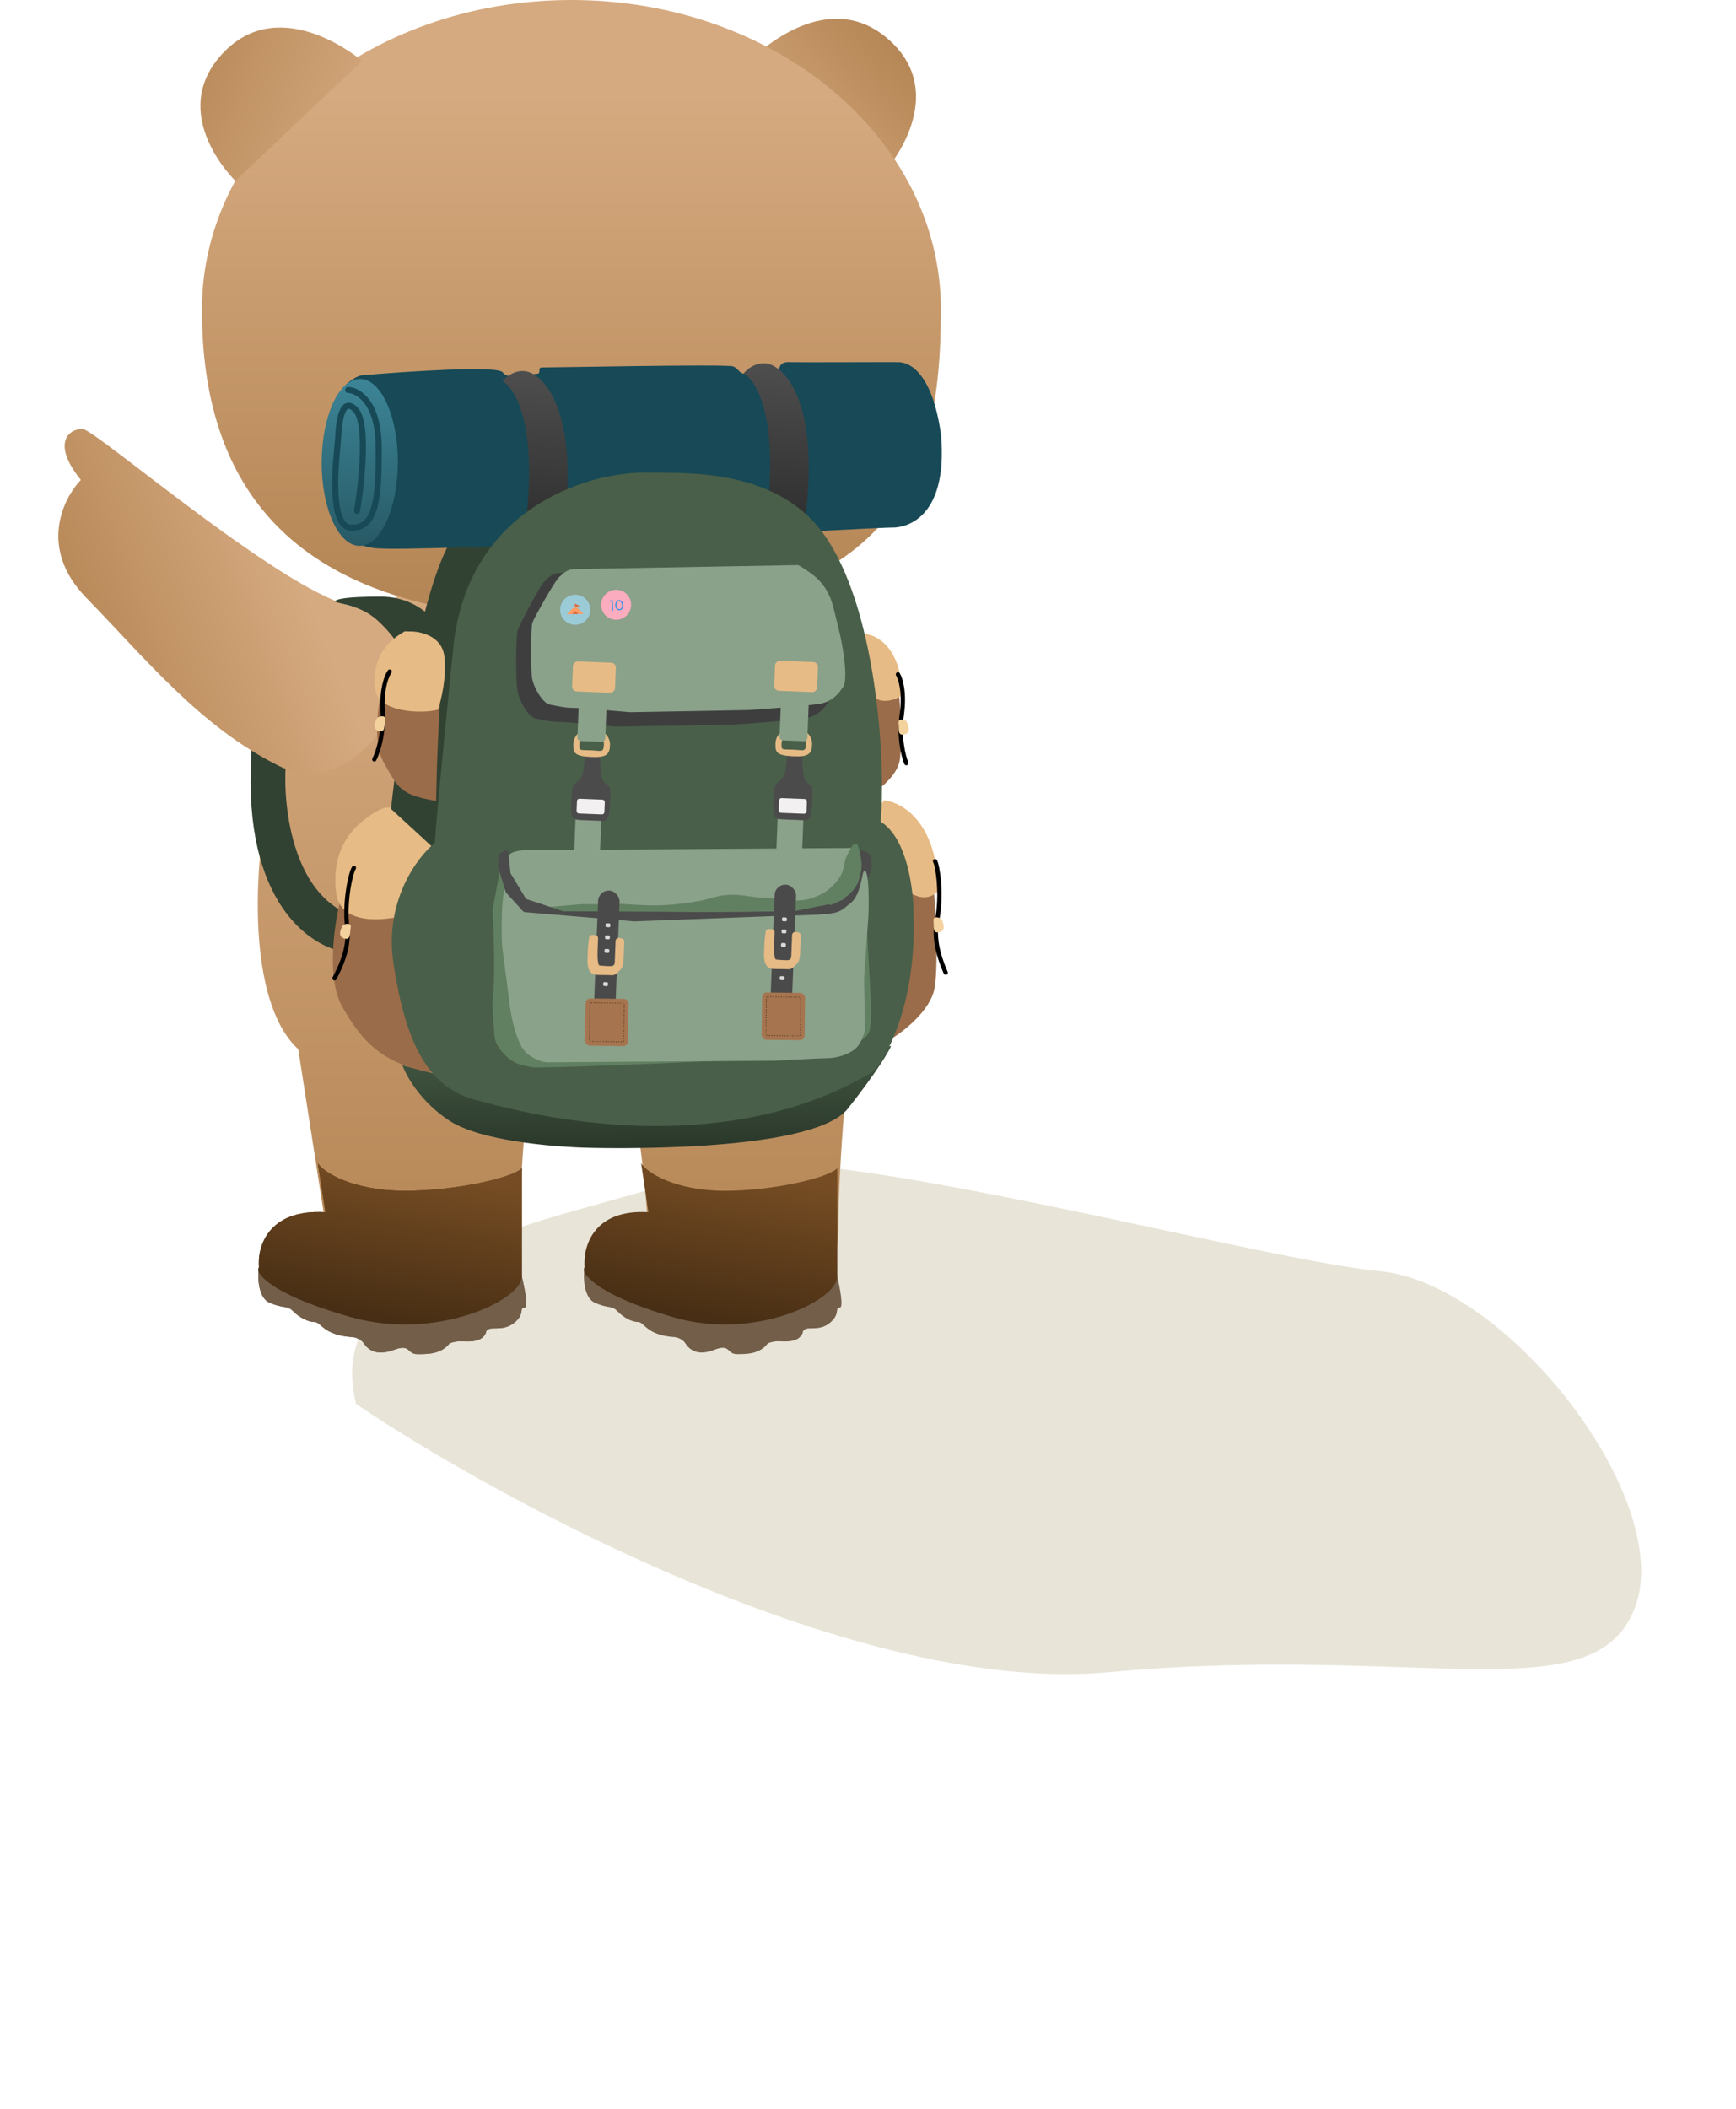 <svg width="336" height="408" viewBox="0 0 336 408" fill="none" xmlns="http://www.w3.org/2000/svg">
<g opacity="0.23" filter="url(#filter0_f_9001_71)">
<path d="M214.608 323.532C166.453 328.009 97.424 290.814 68.929 271.657C60.785 239.62 119.568 234.75 135.567 226.522C151.567 218.295 241.913 243.562 266.924 245.915C291.935 248.268 324.271 290.324 316.46 311.004C308.649 331.684 274.803 317.935 214.608 323.532Z" fill="#998B54"/>
</g>
<path d="M52.597 150.068C56.286 132.067 72.24 118.123 79.755 113.401C101.106 111.595 146.677 109.401 158.155 115.067C169.633 120.734 167.72 170.207 165.329 194.234C164.304 203.262 162.254 224.651 162.254 237.985C162.254 254.651 143.295 250.901 139.708 250.901C136.121 250.901 121.773 250.901 120.236 244.235C119.006 238.901 123.451 238.124 125.5 237.985C125 231.5 124.028 218.901 122.798 217.568C121.568 216.235 108.28 216.457 101.789 216.735C101.447 219.512 100.764 226.985 100.764 234.651C100.764 244.235 98.715 249.651 94.615 250.901C90.516 252.151 57.721 253.818 54.646 245.901C52.187 239.568 59.087 236.596 62.845 235.901L57.721 202.984C49.01 195.068 47.985 172.568 52.597 150.068Z" fill="url(#paint0_linear_9001_71)"/>
<path d="M52.192 252.046C49.871 251.051 49.843 246.934 50.119 245L67 247.5L101 247C101.5 249 102.3 253 101.5 253C100.5 253 101.5 254 100 255.5C98.5 257 97 257 95.5 257C94.3 257 94.035 257.566 94.053 257.848C93.224 259.921 90.323 259.506 89.079 259.506C88.084 259.506 87.283 259.783 87.007 259.921C85.349 261.993 82.862 261.993 80.79 261.993C78.717 261.993 79.546 259.921 76.231 261.164C72.915 262.408 71.257 261.164 70.428 259.921C69.765 258.926 68.494 258.677 67.941 258.677C62.553 258.263 62.139 255.776 60.895 255.776C59.652 255.776 57.994 254.947 56.751 253.704C55.507 252.46 55.093 253.289 52.192 252.046Z" fill="#735E4A"/>
<path d="M78.326 230.388C68.379 230.388 62.467 226.796 61.5 225L62.991 234.533C51.717 233.87 49.728 241.44 50.142 245.309C49.313 245.723 51.074 250.083 67.964 254.842C84.5 259.5 101 251.5 101 247V226C99.481 227.796 88.273 230.388 78.326 230.388Z" fill="url(#paint1_linear_9001_71)"/>
<path d="M52.192 252.046C49.871 251.051 49.843 246.934 50.119 245L67 247.5L101 247C101.5 249 102.3 253 101.5 253C100.5 253 101.5 254 100 255.5C98.5 257 97 257 95.5 257C94.3 257 94.035 257.566 94.053 257.848C93.224 259.921 90.323 259.506 89.079 259.506C88.084 259.506 87.283 259.783 87.007 259.921C85.349 261.993 82.862 261.993 80.79 261.993C78.717 261.993 79.546 259.921 76.231 261.164C72.915 262.408 71.257 261.164 70.428 259.921C69.765 258.926 68.494 258.677 67.941 258.677C62.553 258.263 62.139 255.776 60.895 255.776C59.652 255.776 57.994 254.947 56.751 253.704C55.507 252.46 55.093 253.289 52.192 252.046Z" fill="#735E4A"/>
<path d="M78.326 230.388C68.379 230.388 62.467 226.796 61.5 225L62.991 234.533C51.717 233.87 49.728 241.44 50.142 245.309C49.313 245.723 51.074 250.083 67.964 254.842C84.5 259.5 101 251.5 101 247V226C99.481 227.796 88.273 230.388 78.326 230.388Z" fill="url(#paint2_linear_9001_71)"/>
<path d="M115.129 252.046C112.898 251.051 112.871 246.934 113.137 245L129.367 247.5L162.055 247C162.536 249 163.305 253 162.536 253C161.575 253 162.536 254 161.094 255.5C159.652 257 158.21 257 156.768 257C155.614 257 155.359 257.566 155.376 257.848C154.579 259.921 151.789 259.506 150.594 259.506C149.638 259.506 148.867 259.783 148.602 259.921C147.008 261.993 144.617 261.993 142.624 261.993C140.632 261.993 141.429 259.921 138.241 261.164C135.053 262.408 133.459 261.164 132.662 259.921C132.025 258.926 130.803 258.677 130.271 258.677C125.091 258.263 124.693 255.776 123.497 255.776C122.302 255.776 120.708 254.947 119.512 253.704C118.317 252.46 117.919 253.289 115.129 252.046Z" fill="#735E4A"/>
<path d="M140.256 230.388C130.692 230.388 125.009 226.796 124.079 225L125.512 234.533C114.673 233.87 112.76 241.44 113.159 245.309C112.362 245.723 114.054 250.083 130.294 254.842C146.192 259.5 162.056 251.5 162.056 247V226C160.594 227.796 149.819 230.388 140.256 230.388Z" fill="url(#paint3_linear_9001_71)"/>
<path d="M171.754 7.44C184.121 18.022 171.913 32.38 171.913 32.38L145.227 11.686C145.227 11.686 159.386 -3.142 171.754 7.44Z" fill="url(#paint4_linear_9001_71)"/>
<path d="M39.083 59.872C39.083 92.938 55.174 119.744 110.597 119.744C173.172 119.744 182.111 92.938 182.111 59.872C182.111 26.806 150.093 0 110.597 0C71.101 0 39.083 26.806 39.083 59.872Z" fill="url(#paint5_linear_9001_71)"/>
<path d="M43.266 10.158C31.997 21.903 45.555 34.994 45.555 34.994L70.081 11.781C70.081 11.781 54.535 -1.586 43.266 10.158Z" fill="url(#paint6_linear_9001_71)"/>
<path d="M69.435 177.537C56.795 174.211 54.744 156.471 55.299 148.017L55.714 144.691L48.646 142.612V146.354C46.983 174.627 60.149 183.358 66.94 184.19L69.435 177.537Z" fill="#324232"/>
<path d="M69.146 117.505C79.437 118.88 81.357 122.897 81.03 124.733C80.882 132.027 69.234 155.756 54.002 148.194C38.769 140.633 28.248 127.5 16.69 115.642C7.443 106.155 12.143 96.499 15.65 92.858C9.782 85.597 13.481 82.877 16.024 83.003C18.567 83.13 56.282 115.786 69.146 117.505Z" fill="url(#paint7_linear_9001_71)"/>
<path d="M73.656 115.432C80.837 115.44 84.629 120.196 85.628 122.572L79.359 130.905C79.939 128.478 76.863 123.467 72.996 119.977C69.902 117.184 66.176 116.936 64.862 116.418C64.824 115.981 66.476 115.424 73.656 115.432Z" fill="#324232"/>
<path d="M174.086 147.362C174.641 144.687 174.289 137.445 174.033 134.438C172.876 135.292 167.636 130.95 166.996 130.55L168.784 153.614C170.32 152.645 173.531 150.037 174.086 147.362Z" fill="#9B6C49"/>
<path d="M174.594 134.46C174.498 125.468 169.807 122.848 167.473 122.663L165.064 126.782L169.725 135.235C171.484 136.203 174.198 135.007 174.594 134.46Z" fill="#E7BB85"/>
<path d="M173.796 130.476C174.296 131.278 175.144 133.967 174.534 138.304C173.924 142.642 174.867 146.34 175.414 147.647" stroke="black" stroke-width="0.832" stroke-linecap="round"/>
<path d="M173.92 139.891C173.825 138.881 174.874 139.206 175.411 139.495C175.819 140.221 176.337 141.752 175.144 142.068C173.653 142.464 174.039 141.153 173.92 139.891Z" fill="#F4D29E"/>
<path d="M77.891 206.103L85.303 208.06L137.952 213.044L172.493 202.336C172.034 203.427 169.715 207.386 164.109 214.489C157.103 223.367 114.71 222.116 112.632 222.034C110.555 221.952 93.937 221.298 87.037 216.866C81.518 213.32 78.64 208.213 77.891 206.103Z" fill="url(#paint8_linear_9001_71)"/>
<path d="M66.268 194.828C63.153 189.379 64.673 178.953 65.822 174.421C70.475 174.604 74.886 176.72 76.51 177.755C75.524 194.36 81.142 204.567 84.074 207.595C74.152 205.957 70.161 201.639 66.268 194.828Z" fill="#9B6C49"/>
<path d="M73.172 156.818C77.598 154.329 82.331 160.23 84.144 163.491L78.62 177.005C74.411 178.227 65.805 179.081 65.057 172.727C64.121 164.784 67.641 159.929 73.172 156.818Z" fill="#E7BB85"/>
<path d="M68.496 167.918C67.935 168.678 66.579 174.365 67.213 179.383C67.762 183.729 65.392 188.013 64.743 189.273" stroke="black" stroke-width="0.832" stroke-linecap="round"/>
<path d="M67.877 179.455C68.051 178.455 66.979 178.697 66.421 178.943C65.957 179.635 65.321 181.12 66.486 181.529C67.941 182.04 67.659 180.704 67.877 179.455Z" fill="#F4D29E"/>
<path d="M75.681 156.501L83.713 163.89L85.79 163.972L101.553 101.761C99.723 98.915 94.486 95.242 88.176 103.315C81.867 111.389 77.217 142.136 75.681 156.501Z" fill="#324232"/>
<path d="M62.99 87.761C62.398 77.419 67.301 73.367 69.827 72.635C78.594 71.87 96.367 70.683 97.311 72.052C98.492 73.762 103.128 72.28 103.959 72.313C104.79 72.346 104.008 71.067 104.839 71.099C105.67 71.132 140.65 70.428 141.88 70.892C143.11 71.357 143.061 72.603 144.739 72.253C146.417 71.903 150.14 72.465 150.588 71.651C151.036 70.836 151.069 70.005 152.731 70.071C154.392 70.136 173.122 70.041 173.952 70.073C174.782 70.106 180.185 70.319 182.138 84.127C183.561 100.827 174.771 102.146 172.694 102.064C170.616 101.982 79.288 107.127 72.258 106.018C65.228 104.909 63.73 100.689 62.99 87.761Z" fill="#174956"/>
<path d="M100.922 107.188C104.828 84.04 100.098 75.254 97.244 73.755C98.118 72.68 100.519 70.888 103.126 72.322C106.384 74.115 112.737 81.854 108.4 107.482L100.922 107.188Z" fill="url(#paint9_linear_9001_71)"/>
<path d="M147.585 105.695C151.492 82.547 146.761 73.761 143.907 72.262C144.782 71.187 147.182 69.395 149.789 70.829C153.047 72.622 159.4 80.362 155.063 105.989L147.585 105.695Z" fill="url(#paint10_linear_9001_71)"/>
<ellipse cx="7.373" cy="16.149" rx="7.373" ry="16.149" transform="matrix(-1 -0.003 -0.003 1 77.055 73.335)" fill="url(#paint11_linear_9001_71)"/>
<path d="M67.388 75.451C69.317 75.527 73.197 77.801 73.285 86.288C73.395 96.898 72.656 102.289 67.92 102.103C63.185 101.916 65.374 86.448 65.43 85.037C65.485 83.625 65.782 76.095 68.818 79.278C71.247 81.825 70.02 93.387 69.102 98.85" stroke="#174956" stroke-width="1.169" stroke-linecap="round"/>
<path d="M180.829 191.429C181.651 187.467 181.13 176.738 180.75 172.285C179.036 173.549 176.729 172.266 175.781 171.674L172.975 200.69C175.251 199.254 180.007 195.391 180.829 191.429Z" fill="#9B6C49"/>
<path d="M181.581 172.318C181.439 158.997 174.49 155.118 171.034 154.843L167.465 160.944L176.563 172.953C179.169 174.387 180.994 173.127 181.581 172.318Z" fill="#E7BB85"/>
<path d="M180.973 166.604C181.474 167.406 182.379 173.182 181.352 178.134C180.463 182.424 182.489 186.88 183.037 188.187" stroke="black" stroke-width="0.832" stroke-linecap="round"/>
<path d="M180.684 178.153C180.589 177.143 181.638 177.469 182.175 177.758C182.583 178.484 183.101 180.014 181.908 180.331C180.417 180.726 180.803 179.416 180.684 178.153Z" fill="#F4D29E"/>
<path d="M168.542 207.59C141.618 223.507 107.827 217.268 92.602 212.924C82.703 210.711 78.486 201.55 76.166 186.479C74.311 174.422 80.723 165.853 84.161 163.076C84.216 161.691 85.005 152.207 87.726 125.351C90.447 98.495 113.328 91.545 124.429 91.427C130.661 91.672 149.655 89.871 159.334 103.202C169.596 117.337 171.483 146.955 170.455 158.981C175.655 162.182 176.861 172.41 176.814 177.124C177.438 195.124 170.818 206.153 168.542 207.59Z" fill="#495F49"/>
<path d="M151.864 110.095L108.383 110.846C106.943 110.871 106.237 111.671 105.387 112.473C104.537 113.276 100.633 120.746 100.22 121.856C99.808 122.965 99.81 131.471 100.134 133.513C100.457 135.555 102.239 138.674 103.541 138.967C104.842 139.26 106.722 139.7 108.162 139.675C109.601 139.65 119.123 140.588 119.123 140.588L142.159 140.189C142.159 140.189 154.242 139.35 156.394 138.841C158.545 138.331 159.814 136.734 160.653 135.302C161.493 133.87 160.745 127.488 159.572 122.72C158.626 118.879 158.446 116.232 155.953 113.332C154.603 111.761 151.864 110.095 151.864 110.095Z" fill="#3E3E3F"/>
<path d="M154.513 109.331L111.218 110.108C109.784 110.134 109.08 110.88 108.233 111.629C107.386 112.378 103.496 119.344 103.084 120.378C102.673 121.413 102.671 129.336 102.992 131.237C103.313 133.139 105.086 136.041 106.382 136.312C107.677 136.582 109.549 136.988 110.982 136.963C112.416 136.937 121.896 137.794 121.896 137.794L144.834 137.382C144.834 137.382 156.866 136.579 159.009 136.101C161.151 135.622 162.415 134.132 163.252 132.797C164.088 131.461 163.347 125.518 162.181 121.078C161.242 117.502 161.063 115.037 158.582 112.34C157.239 110.879 154.513 109.331 154.513 109.331Z" fill="#8AA18A"/>
<path d="M97.139 167.187L99.091 166.105C99.334 165.971 99.641 166.079 99.749 166.336L104.71 178.16C104.787 178.345 104.974 178.461 105.174 178.448L158.788 174.89C158.881 174.884 158.971 174.849 159.044 174.791L165.912 169.343C166.2 169.115 166.629 169.297 166.667 169.664L167.857 181.037L168.555 193.58C168.555 193.58 168.774 197.518 168.282 199.442C167.79 201.366 163.883 202.868 161.136 203.729C158.389 204.59 104.821 206.839 103.005 206.486C101.189 206.134 99.295 205.889 97.468 203.825C95.977 202.141 95.737 201.421 95.632 199.525C95.477 196.754 95.19 194.796 95.433 192.369C95.953 187.169 95.378 176.994 95.332 176.193C95.329 176.156 95.332 176.124 95.339 176.088L96.909 167.507C96.934 167.371 97.019 167.254 97.139 167.187Z" fill="#618061"/>
<g filter="url(#filter1_d_9001_71)">
<path d="M164.712 163.136C163.663 163.144 101.352 163.568 101.352 163.568C101.352 163.568 98.206 163.656 98.23 165.263C98.253 166.869 98.547 167.596 98.916 169.057C99.457 171.196 100.56 172.918 102.566 174.583C103.874 175.669 104.981 175.399 107.085 175.823C109.19 176.246 118.12 176.376 118.12 176.376L152.737 176.14C152.737 176.14 156.593 176.147 158.813 175.514C160.516 175.029 161.453 174.628 162.773 173.734C164.434 172.609 164.225 172.701 165.239 170.357C166.253 168.013 165.809 166.317 165.786 164.802C165.763 163.287 165.761 163.128 164.712 163.136Z" fill="#8AA18A"/>
</g>
<path d="M112.873 176.267L107.169 176.306C106.868 176.308 106.65 176.59 106.725 176.883L106.934 177.703C106.987 177.912 107.177 178.059 107.392 178.057L142.061 177.821L163.262 176.517C163.378 176.51 163.488 176.46 163.568 176.376L166.883 172.905C166.93 172.855 166.966 172.796 166.987 172.732L168.546 168.042C168.556 168.012 168.563 167.982 168.566 167.95C168.592 167.679 168.703 166.301 168.314 165.516C167.881 164.643 166.278 164.666 165.573 164.657C165.387 164.655 165.535 164.744 165.705 164.823C165.879 164.905 165.999 165.073 166.002 165.264L166.048 168.34C166.049 168.415 166.033 168.488 166 168.554L163.286 173.994C163.23 174.107 163.13 174.191 163.009 174.228L155.953 176.392C155.91 176.405 155.865 176.412 155.82 176.412L130.293 176.586L112.873 176.267Z" fill="#4B4B4B" stroke="#4B4B4B" stroke-width="0.233"/>
<path d="M112.433 174.953L97.555 176.224L105.848 176.167C106.033 176.166 106.2 176.281 106.266 176.455C106.331 176.63 106.501 176.745 106.688 176.742L119.591 176.511L132.388 176.424L155.466 176.267C156.515 176.26 158.393 175.933 160.069 175.359C161.803 174.764 162.774 174.313 164.024 173.287C165.903 171.744 166.293 170.453 166.679 168.448C166.988 166.845 166.339 164.504 166.077 163.658C166.017 163.466 165.838 163.34 165.637 163.341L165.388 163.343C165.23 163.344 165.084 163.425 165.002 163.56C164.638 164.164 163.635 165.883 163.506 166.716C163.248 168.384 162.957 169.397 161.679 170.819C160.481 172.153 159.515 172.878 157.525 173.623C154.134 174.893 151.508 173.853 147.664 173.69C144.946 173.575 143.439 172.944 140.732 173.153C138.439 173.331 137.329 173.987 135.085 174.361C132.426 174.804 130.902 175.022 128.173 175.138C125.224 175.264 120.616 174.898 120.616 174.898L112.433 174.953Z" fill="#618061"/>
<path d="M98.221 170.375C99.528 168.319 100.733 168.746 101.116 168.959C101.202 169.007 101.256 169.09 101.285 169.183C101.428 169.644 101.924 171.117 102.708 172.098C103.642 173.265 103.788 174.256 105.188 175.149C107.392 176.556 110.29 177.306 112.115 177.293L130.567 177.167L151.453 177.025C151.453 177.025 157.135 177.278 161.181 176.666C162.84 176.416 163.441 175.634 164.6 174.744C167.047 172.865 166.721 167.425 167.549 168.588C168.378 169.751 168.084 177.204 168.084 177.204L167.25 189.189L167.403 199.354C167.403 199.394 167.399 199.433 167.389 199.471C167.299 199.811 166.793 201.596 165.83 202.639C164.645 203.921 162.008 204.71 160.385 204.721C158.763 204.732 150.051 205.23 150.051 205.23L123.69 205.41L106.049 205.53C104.427 205.541 101.868 204.235 100.934 202.497C99.056 199.004 98.572 193.748 98.572 193.748L97.195 183.093C97.195 183.093 96.636 172.87 98.221 170.375Z" fill="#8AA18A"/>
<path d="M152.697 176.61L160.306 175.112C160.645 175.046 160.934 175.357 160.841 175.691L160.65 176.376C160.595 176.573 160.419 176.712 160.215 176.72L122.787 178.144L101.62 176.367C101.504 176.357 101.396 176.304 101.318 176.219L98.081 172.675C98.035 172.624 98.001 172.565 97.981 172.499L96.527 167.776C96.518 167.746 96.512 167.715 96.509 167.684C96.49 167.423 96.415 166.138 96.77 165.349C96.798 165.287 96.844 165.234 96.899 165.194C97.222 164.957 97.545 164.784 97.832 164.66C98.124 164.535 98.319 164.907 98.316 165.222L98.679 168.865C98.686 168.933 98.708 168.999 98.743 169.058L101.649 173.877C101.706 173.971 101.794 174.041 101.899 174.076L108.925 176.403C108.971 176.418 109.02 176.426 109.069 176.426L135.229 176.549L152.605 176.619C152.636 176.619 152.667 176.616 152.697 176.61Z" fill="#4B4B4B" stroke="#4B4B4B" stroke-width="0.233"/>
<circle cx="111.331" cy="117.971" r="2.913" transform="rotate(-0.918 111.331 117.971)" fill="#9ACBD7"/>
<path d="M112.871 118.637C112.918 118.678 112.888 118.752 112.825 118.754L109.86 118.86C109.797 118.862 109.763 118.791 109.807 118.746L111.038 117.491C111.065 117.463 111.11 117.462 111.139 117.487L111.253 117.591C111.282 117.616 111.327 117.615 111.354 117.587L111.464 117.475C111.491 117.448 111.535 117.446 111.564 117.471L112.871 118.637Z" fill="#FF9D66"/>
<path d="M110.74 118.829L111.339 118.238L111.977 118.784L110.74 118.829Z" fill="#DB693B"/>
<path d="M112.08 117.188C112.144 117.222 112.12 117.315 112.047 117.318L111.337 117.343C111.297 117.345 111.263 117.315 111.262 117.277L111.249 116.876C111.248 116.822 111.308 116.787 111.357 116.812L112.08 117.188Z" fill="#DB693B"/>
<circle cx="119.255" cy="117.01" r="2.899" transform="rotate(2.253 119.255 117.01)" fill="#FBACBE"/>
<path d="M118.02 116.435L118.011 116.229L118.453 116.123L118.611 116.216L118.695 118.161L118.529 118.181L118.45 116.35L118.02 116.435ZM119.097 117.136C119.094 117.069 119.096 116.999 119.102 116.926C119.109 116.85 119.123 116.775 119.142 116.7C119.163 116.624 119.191 116.551 119.226 116.483C119.261 116.413 119.303 116.351 119.355 116.298C119.408 116.242 119.471 116.197 119.546 116.162C119.62 116.128 119.704 116.109 119.8 116.105C119.942 116.099 120.063 116.127 120.164 116.189C120.264 116.251 120.346 116.331 120.408 116.429C120.472 116.526 120.519 116.633 120.548 116.75C120.58 116.864 120.598 116.971 120.602 117.071C120.606 117.168 120.599 117.274 120.579 117.389C120.56 117.503 120.523 117.61 120.47 117.71C120.416 117.808 120.342 117.891 120.247 117.96C120.152 118.026 120.031 118.063 119.885 118.069C119.738 118.075 119.616 118.049 119.518 117.988C119.42 117.928 119.339 117.851 119.278 117.759C119.218 117.663 119.173 117.561 119.144 117.451C119.117 117.338 119.102 117.234 119.097 117.136ZM119.31 117.127C119.313 117.198 119.326 117.276 119.347 117.362C119.369 117.448 119.401 117.529 119.444 117.605C119.49 117.678 119.548 117.74 119.619 117.79C119.69 117.839 119.776 117.86 119.876 117.856C119.978 117.852 120.062 117.822 120.129 117.768C120.197 117.712 120.25 117.645 120.287 117.568C120.326 117.489 120.352 117.405 120.366 117.318C120.38 117.23 120.386 117.151 120.382 117.08C120.379 117.003 120.365 116.92 120.342 116.832C120.318 116.744 120.282 116.663 120.234 116.59C120.189 116.514 120.131 116.452 120.06 116.404C119.991 116.356 119.908 116.334 119.81 116.338C119.708 116.342 119.623 116.371 119.557 116.426C119.493 116.479 119.441 116.546 119.402 116.626C119.365 116.703 119.34 116.787 119.326 116.879C119.312 116.969 119.307 117.051 119.31 117.127Z" fill="#3C91E6"/>
<rect x="111.509" y="155.414" width="4.989" height="14.136" transform="rotate(2.253 111.509 155.414)" fill="#8AA18A"/>
<rect x="119.235" y="128.255" width="5.821" height="8.316" rx="0.931" transform="rotate(92.253 119.235 128.255)" fill="#E7BB85"/>
<path d="M110.847 157.914C110.444 157.327 110.777 152.48 111.078 152.063C111.378 151.645 112.54 150.976 112.868 149.846C113.124 148.963 113.279 146.889 113.335 146.022C113.349 145.795 113.521 145.611 113.747 145.593C114.496 145.535 116.061 145.478 116.039 146.022C116.011 146.735 116.145 149.545 116.389 150.556C116.633 151.567 117.607 152.033 117.88 152.33C118.152 152.627 117.967 157.336 117.661 157.896C117.482 158.224 117.306 158.454 117.192 158.588C117.111 158.683 116.991 158.727 116.867 158.723L113.234 158.58L113.233 158.58C111.391 158.507 111.251 158.502 110.847 157.914Z" fill="#4B4B4B" stroke="#4B4B4B" stroke-width="0.233"/>
<rect x="111.691" y="154.517" width="5.39" height="2.857" rx="0.466" transform="rotate(2.253 111.691 154.517)" fill="#F2F0F0"/>
<path d="M118.064 144.168C117.996 145.903 117.434 146.574 114.596 146.462C111.053 146.323 110.91 145.624 110.978 143.89C111.046 142.155 112.688 140.812 114.645 140.889C116.602 140.966 118.133 142.434 118.064 144.168ZM112.154 143.936C112.098 145.363 112.237 145.083 114.363 145.166C116.489 145.25 116.755 145.689 116.889 144.122C116.934 142.963 115.911 141.982 114.604 141.931C113.296 141.879 112.2 142.777 112.154 143.936Z" fill="#E7BB85"/>
<path d="M112.096 134.213L117.481 134.425L117.149 142.861C117.134 143.247 116.81 143.547 116.424 143.532L112.435 143.375C112.049 143.36 111.749 143.035 111.764 142.65L112.096 134.213Z" fill="#8AA18A"/>
<rect x="115.84" y="172.228" width="4.158" height="23.284" rx="2.079" transform="rotate(2.253 115.84 172.228)" fill="#4B4A4A"/>
<rect x="113.353" y="193.159" width="8.316" height="9.147" rx="0.931" transform="rotate(0.714 113.353 193.159)" fill="#A6754F"/>
<rect x="114.174" y="194" width="6.652" height="7.484" rx="0.249" transform="rotate(0.714 114.174 194)" stroke="#68462B" stroke-width="0.166" stroke-linejoin="round" stroke-dasharray="0.25 0.25"/>
<path d="M115.189 181.029L114.62 181.007C114.38 180.997 114.172 181.171 114.141 181.409C114.065 181.983 113.937 182.968 113.929 183.172L113.837 185.507C113.837 185.507 113.54 188.419 115.361 188.491C117.183 188.562 116.642 188.487 118.527 188.562C118.942 188.578 119.374 188.179 119.768 187.766C120.162 187.354 120.52 187.211 120.595 185.314L120.719 182.141C120.729 181.902 120.556 181.696 120.319 181.663L119.794 181.589C119.521 181.551 119.275 181.757 119.264 182.032L119.217 183.234L119.102 186.153C119.085 186.591 118.944 186.877 118.521 187.007C118.199 187.106 116.784 186.992 116.127 186.932C115.925 186.914 115.761 186.765 115.719 186.566L115.635 186.163C115.482 185.426 115.545 183.82 115.545 183.82L115.636 181.513C115.646 181.256 115.446 181.039 115.189 181.029Z" fill="#E7BB85" stroke="#E7BB85" stroke-width="0.233"/>
<rect x="116.76" y="190.008" width="0.938" height="0.752" rx="0.233" transform="rotate(2.253 116.76 190.008)" fill="#D9D9D9"/>
<rect x="117.013" y="183.586" width="0.938" height="0.752" rx="0.233" transform="rotate(2.253 117.013 183.586)" fill="#D9D9D9"/>
<rect x="117.116" y="180.959" width="0.938" height="0.752" rx="0.233" transform="rotate(2.253 117.116 180.959)" fill="#D9D9D9"/>
<rect x="117.208" y="178.624" width="0.938" height="0.752" rx="0.233" transform="rotate(2.253 117.208 178.624)" fill="#D9D9D9"/>
<rect x="150.006" y="171.076" width="4.158" height="23.284" rx="2.079" transform="rotate(2.253 150.006 171.076)" fill="#4B4A4A"/>
<rect x="147.518" y="192.006" width="8.316" height="9.147" rx="0.931" transform="rotate(0.714 147.518 192.006)" fill="#A6754F"/>
<rect x="148.339" y="192.848" width="6.652" height="7.484" rx="0.249" transform="rotate(0.714 148.339 192.848)" stroke="#68462B" stroke-width="0.166" stroke-linejoin="round" stroke-dasharray="0.25 0.25"/>
<path d="M149.354 179.877L148.785 179.855C148.545 179.845 148.337 180.019 148.306 180.257C148.23 180.831 148.102 181.816 148.094 182.02L148.002 184.355C148.002 184.355 147.705 187.267 149.526 187.339C151.348 187.41 150.807 187.335 152.692 187.409C153.107 187.426 153.539 187.027 153.933 186.614C154.327 186.202 154.685 186.059 154.76 184.162L154.884 180.989C154.894 180.75 154.721 180.544 154.484 180.51L153.959 180.437C153.686 180.399 153.44 180.605 153.429 180.88L153.382 182.082L153.267 185.001C153.25 185.439 153.109 185.725 152.686 185.855C152.364 185.954 150.949 185.84 150.292 185.78C150.09 185.761 149.926 185.613 149.884 185.414L149.8 185.011C149.647 184.274 149.71 182.668 149.71 182.668L149.801 180.361C149.811 180.104 149.611 179.887 149.354 179.877Z" fill="#E7BB85" stroke="#E7BB85" stroke-width="0.233"/>
<rect x="150.926" y="188.855" width="0.938" height="0.752" rx="0.233" transform="rotate(2.253 150.926 188.855)" fill="#D9D9D9"/>
<rect x="151.178" y="182.433" width="0.938" height="0.752" rx="0.233" transform="rotate(2.253 151.178 182.433)" fill="#D9D9D9"/>
<rect x="151.281" y="179.807" width="0.938" height="0.752" rx="0.233" transform="rotate(2.253 151.281 179.807)" fill="#D9D9D9"/>
<rect x="151.373" y="177.471" width="0.938" height="0.752" rx="0.233" transform="rotate(2.253 151.373 177.471)" fill="#D9D9D9"/>
<rect x="150.627" y="155.289" width="4.989" height="12.473" transform="rotate(2.253 150.627 155.289)" fill="#8AA18A"/>
<rect x="158.353" y="128.13" width="5.821" height="8.316" rx="0.931" transform="rotate(92.253 158.353 128.13)" fill="#E7BB85"/>
<path d="M149.965 157.789C149.562 157.202 149.895 152.354 150.196 151.937C150.496 151.52 151.658 150.851 151.986 149.721C152.243 148.838 152.397 146.763 152.453 145.896C152.467 145.67 152.64 145.486 152.866 145.468C153.614 145.41 155.179 145.353 155.157 145.896C155.129 146.61 155.263 149.42 155.507 150.431C155.751 151.441 156.725 151.908 156.998 152.205C157.271 152.502 157.085 157.211 156.779 157.771C156.6 158.099 156.424 158.329 156.31 158.463C156.229 158.557 156.109 158.602 155.985 158.597L152.352 158.454L152.351 158.454C150.509 158.382 150.369 158.376 149.965 157.789Z" fill="#4B4B4B" stroke="#4B4B4B" stroke-width="0.233"/>
<rect x="150.809" y="154.392" width="5.39" height="2.857" rx="0.466" transform="rotate(2.253 150.809 154.392)" fill="#F2F0F0"/>
<path d="M157.182 144.043C157.114 145.777 156.552 146.448 153.714 146.336C150.171 146.197 150.028 145.498 150.096 143.764C150.164 142.03 151.806 140.686 153.763 140.763C155.72 140.84 157.251 142.309 157.182 144.043ZM151.272 143.81C151.216 145.238 151.355 144.957 153.481 145.041C155.607 145.124 155.873 145.564 156.007 143.997C156.052 142.838 155.029 141.857 153.722 141.805C152.414 141.754 151.317 142.652 151.272 143.81Z" fill="#E7BB85"/>
<path d="M151.214 134.087L156.6 134.299L156.268 142.736C156.252 143.121 155.928 143.422 155.542 143.406L151.553 143.249C151.167 143.234 150.867 142.91 150.882 142.524L151.214 134.087Z" fill="#8AA18A"/>
<path d="M74.285 147.549C72.085 143.699 73.158 136.334 73.97 133.132C77.258 133.261 84.01 135.11 85.157 135.842C84.461 147.573 84.487 152.875 84.406 154.953C77.396 153.795 77.035 152.36 74.285 147.549Z" fill="#9B6C49"/>
<path d="M72.615 133.378C71.954 127.767 74.441 124.337 78.349 122.139L79.112 122.169C81.196 122.089 85.49 122.933 85.998 126.948C86.506 130.962 85.383 135.523 84.758 137.301C81.785 138.164 73.144 137.867 72.615 133.378Z" fill="#E7BB85"/>
<path d="M75.415 129.935C74.853 130.695 73.797 133.308 74.065 137.681C74.332 142.053 73.101 145.666 72.453 146.926" stroke="black" stroke-width="0.832" stroke-linecap="round"/>
<path d="M74.553 139.31C74.727 138.311 73.655 138.553 73.097 138.799C72.633 139.49 71.996 140.976 73.161 141.385C74.617 141.896 74.335 140.559 74.553 139.31Z" fill="#F4D29E"/>
<defs>
<filter id="filter0_f_9001_71" x="50.059" y="206.782" width="285.689" height="135.221" filterUnits="userSpaceOnUse" color-interpolation-filters="sRGB">
<feFlood flood-opacity="0" result="BackgroundImageFix"/>
<feBlend mode="normal" in="SourceGraphic" in2="BackgroundImageFix" result="shape"/>
<feGaussianBlur stdDeviation="9.05" result="effect1_foregroundBlur_9001_71"/>
</filter>
<filter id="filter1_d_9001_71" x="97.298" y="163.136" width="69.535" height="15.103" filterUnits="userSpaceOnUse" color-interpolation-filters="sRGB">
<feFlood flood-opacity="0" result="BackgroundImageFix"/>
<feColorMatrix in="SourceAlpha" type="matrix" values="0 0 0 0 0 0 0 0 0 0 0 0 0 0 0 0 0 0 127 0" result="hardAlpha"/>
<feOffset dy="0.931"/>
<feGaussianBlur stdDeviation="0.466"/>
<feComposite in2="hardAlpha" operator="out"/>
<feColorMatrix type="matrix" values="0 0 0 0 0 0 0 0 0 0 0 0 0 0 0 0 0 0 0.05 0"/>
<feBlend mode="normal" in2="BackgroundImageFix" result="effect1_dropShadow_9001_71"/>
<feBlend mode="normal" in="SourceGraphic" in2="effect1_dropShadow_9001_71" result="shape"/>
</filter>
<linearGradient id="paint0_linear_9001_71" x1="108.518" y1="111.428" x2="108.934" y2="266.929" gradientUnits="userSpaceOnUse">
<stop stop-color="#D6AA80"/>
<stop offset="1" stop-color="#B0814F"/>
</linearGradient>
<linearGradient id="paint1_linear_9001_71" x1="72.66" y1="225" x2="66.603" y2="257.625" gradientUnits="userSpaceOnUse">
<stop stop-color="#754C23"/>
<stop offset="1" stop-color="#412A12"/>
</linearGradient>
<linearGradient id="paint2_linear_9001_71" x1="72.66" y1="225" x2="66.603" y2="257.625" gradientUnits="userSpaceOnUse">
<stop stop-color="#754C23"/>
<stop offset="1" stop-color="#412A12"/>
</linearGradient>
<linearGradient id="paint3_linear_9001_71" x1="134.808" y1="225" x2="128.525" y2="257.536" gradientUnits="userSpaceOnUse">
<stop stop-color="#754C23"/>
<stop offset="1" stop-color="#412A12"/>
</linearGradient>
<linearGradient id="paint4_linear_9001_71" x1="144.211" y1="30.609" x2="175.412" y2="2.333" gradientUnits="userSpaceOnUse">
<stop stop-color="#D6AA80"/>
<stop offset="1" stop-color="#B0814F"/>
</linearGradient>
<linearGradient id="paint5_linear_9001_71" x1="111" y1="18" x2="111" y2="128.5" gradientUnits="userSpaceOnUse">
<stop stop-color="#D6AA80"/>
<stop offset="1" stop-color="#B0814F"/>
</linearGradient>
<linearGradient id="paint6_linear_9001_71" x1="71.749" y1="31.524" x2="23.95" y2="13.229" gradientUnits="userSpaceOnUse">
<stop stop-color="#D6AA80"/>
<stop offset="1" stop-color="#B0814F"/>
</linearGradient>
<linearGradient id="paint7_linear_9001_71" x1="50.369" y1="91.778" x2="8.00689e-05" y2="111.844" gradientUnits="userSpaceOnUse">
<stop stop-color="#D6AA80"/>
<stop offset="1" stop-color="#B0814F"/>
</linearGradient>
<linearGradient id="paint8_linear_9001_71" x1="139.388" y1="197.704" x2="139.637" y2="223.096" gradientUnits="userSpaceOnUse">
<stop stop-color="#495F49"/>
<stop offset="1" stop-color="#293629"/>
</linearGradient>
<linearGradient id="paint9_linear_9001_71" x1="104.012" y1="71.899" x2="102.621" y2="107.255" gradientUnits="userSpaceOnUse">
<stop stop-color="#4E4E4F"/>
<stop offset="1" stop-color="#2A2A2A"/>
</linearGradient>
<linearGradient id="paint10_linear_9001_71" x1="150.675" y1="70.406" x2="149.284" y2="105.762" gradientUnits="userSpaceOnUse">
<stop stop-color="#4E4E4F"/>
<stop offset="1" stop-color="#2A2A2A"/>
</linearGradient>
<linearGradient id="paint11_linear_9001_71" x1="7.373" y1="0" x2="8.401" y2="66.421" gradientUnits="userSpaceOnUse">
<stop stop-color="#3C8597"/>
<stop offset="1" stop-color="#132C31"/>
</linearGradient>
</defs>
</svg>
